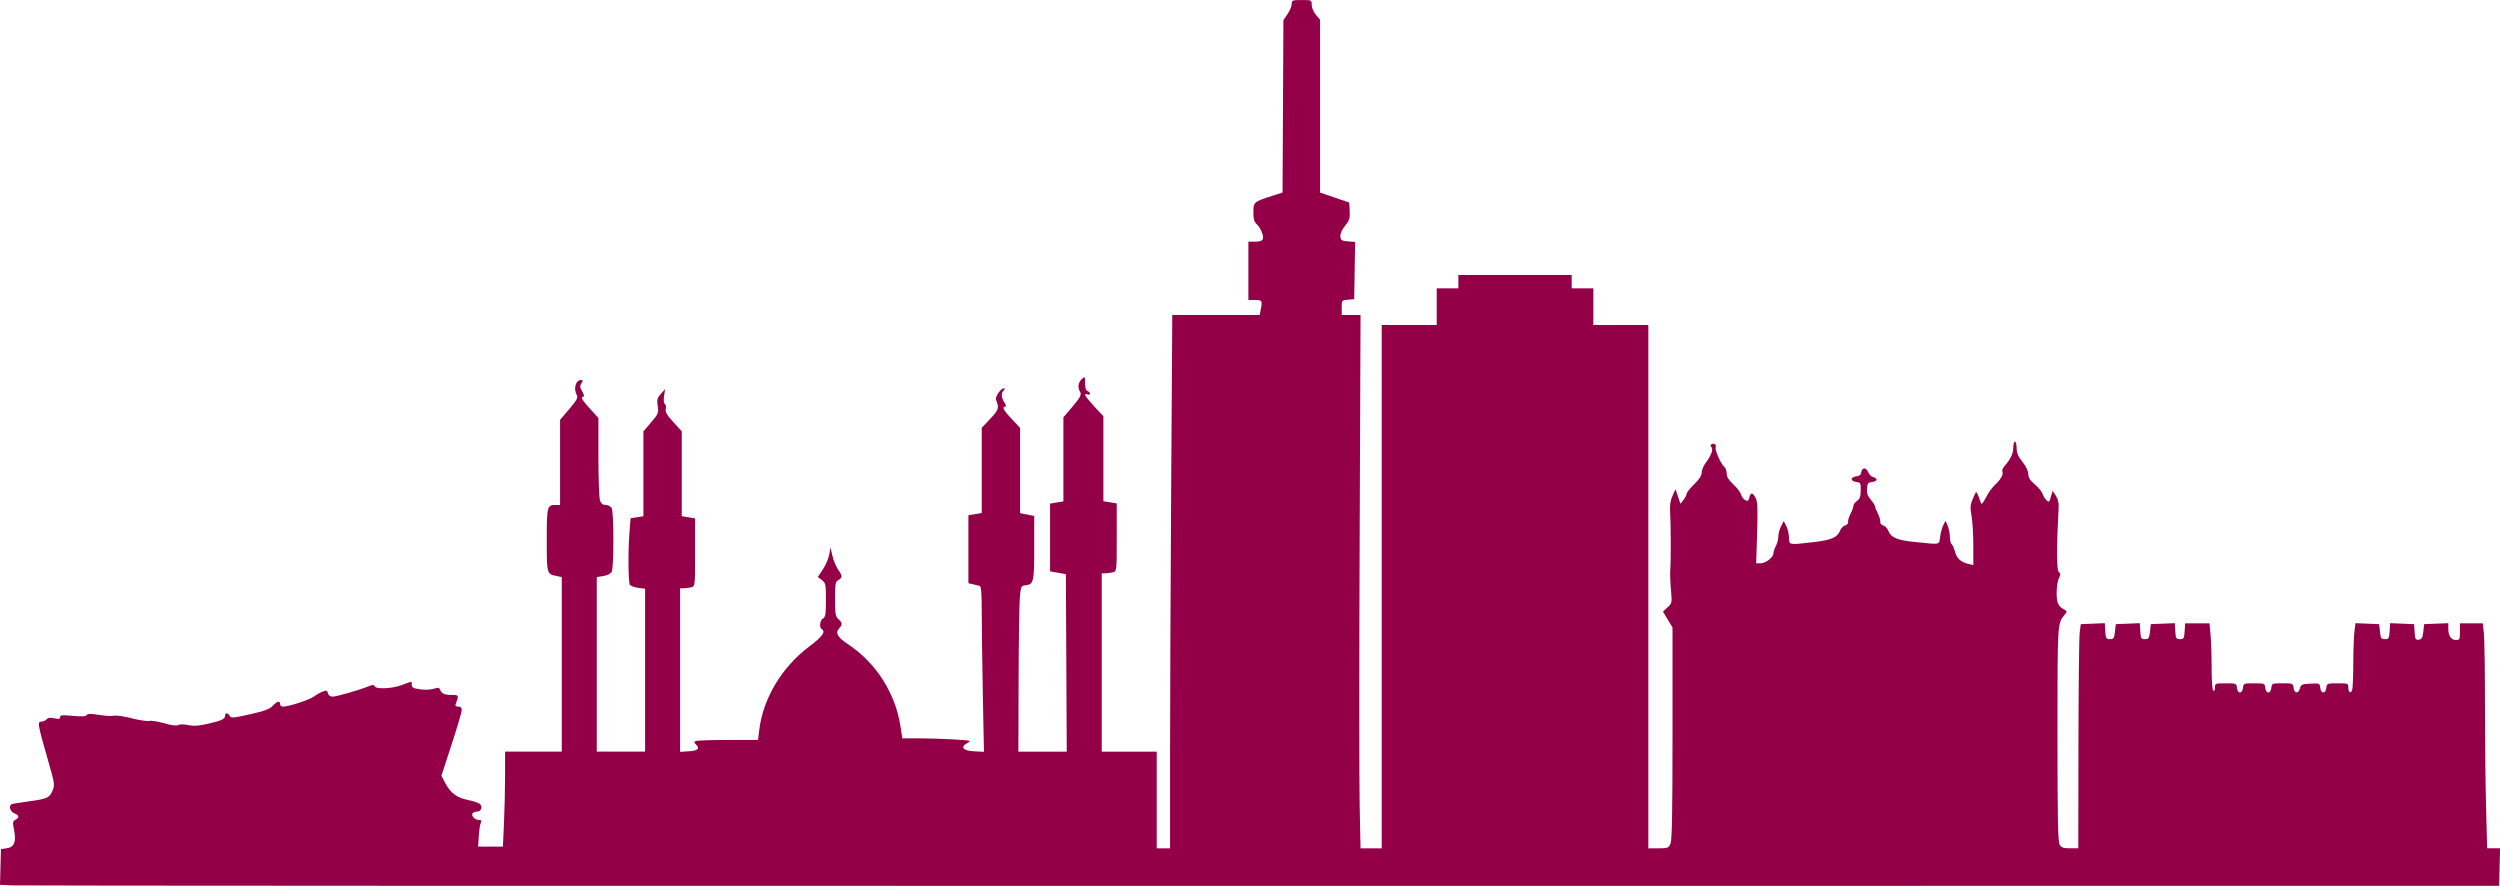 <?xml version="1.0" encoding="UTF-8" standalone="no"?>
<!-- Created with Inkscape (http://www.inkscape.org/) -->

<svg
   version="1.1"
   id="svg1"
   width="1500.133"
   height="531.556"
   viewBox="0 0 1500.133 531.556"
   xml:space="preserve"
   xmlns="http://www.w3.org/2000/svg"
   xmlns:svg="http://www.w3.org/2000/svg"><defs
     id="defs1" /><g
     id="g1"
     transform="translate(346.939,-872.958)"><path
       style="fill:#940048;fill-opacity:1"
       d="m -339.656,1404.22 -7.283,-0.346 0.283,-10.706 0.283,-10.706 3.479,-0.5 c 4.533,-0.651 5.837,-3.946 4.38,-11.06 -0.92,-4.491 -0.832,-5.152 0.804,-6.027 2.539,-1.359 2.297,-2.788 -0.663,-3.913 -2.407,-0.915 -3.47,-4.282 -1.698,-5.377 0.441,-0.273 4.828,-1.03 9.75,-1.683 11.661,-1.547 13.101,-2.173 14.898,-6.474 1.446,-3.461 1.329,-4.223 -2.934,-19.074 -6.023,-20.985 -6.259,-22.392 -3.75,-22.392 1.094,0 2.507,-0.625 3.141,-1.388 0.834,-1.005 2.11,-1.172 4.622,-0.605 2.75,0.62 3.47,0.475 3.47,-0.697 0,-1.24 1.237,-1.364 7.612,-0.767 5.424,0.508 7.82,0.376 8.337,-0.46 0.545,-0.881 2.381,-0.909 7.388,-0.109 3.664,0.585 7.71,0.801 8.991,0.48 1.281,-0.321 6.083,0.374 10.672,1.546 4.589,1.172 9.317,1.886 10.505,1.588 1.189,-0.298 5.219,0.332 8.957,1.401 4.473,1.279 7.372,1.635 8.481,1.042 1.009,-0.54 3.371,-0.523 5.887,0.042 3.119,0.701 6.066,0.524 11.436,-0.684 8.513,-1.916 10.735,-2.935 10.735,-4.924 0,-1.936 1.673,-1.872 2.78,0.106 0.787,1.406 2.066,1.304 12.157,-0.969 8.813,-1.985 11.79,-3.094 13.623,-5.071 2.64,-2.849 4.441,-3.267 4.441,-1.031 0,0.825 0.789,1.5 1.753,1.5 3.417,0 15.787,-4.028 18.482,-6.019 1.505,-1.111 3.908,-2.466 5.341,-3.011 2.222,-0.845 2.683,-0.695 3.131,1.019 0.332,1.269 1.363,2.01 2.796,2.01 2.367,0 15.509,-3.765 21.403,-6.132 2.689,-1.08 3.496,-1.104 3.833,-0.118 0.67,1.962 10.544,1.514 16.5,-0.75 6.345,-2.412 5.761,-2.405 5.761,-0.062 0,1.532 0.947,2.081 4.509,2.615 2.48,0.372 5.742,0.385 7.25,0.03 1.508,-0.355 3.191,-0.745 3.741,-0.865 0.55,-0.12 1.151,0.232 1.335,0.781 0.848,2.53 2.747,3.5 6.855,3.5 4.717,0 4.722,0.013 2.566,5.75 -0.283,0.753 0.368,1.25 1.637,1.25 1.453,0 2.107,0.632 2.107,2.037 0,1.12 -2.747,10.458 -6.104,20.75 l -6.104,18.713 2.27,4.301 c 3.232,6.125 7.021,8.918 13.943,10.28 3.278,0.645 6.469,1.785 7.09,2.533 1.547,1.864 0.395,4.386 -2.004,4.386 -1.085,0 -2.263,0.47 -2.617,1.044 -0.922,1.493 1.417,3.956 3.756,3.956 1.529,0 1.8,0.402 1.183,1.75 -0.441,0.963 -0.978,4.562 -1.192,8 l -0.39,6.25 h 7.43 7.43 l 0.652,-14.25 c 0.359,-7.838 0.654,-20.663 0.656,-28.5 l 0.004,-14.25 h 17 17 v -52.375 -52.375 l -3.155,-0.631 c -5.834,-1.167 -5.845,-1.208 -5.845,-21.541 0,-20.132 0.233,-21.078 5.2,-21.078 h 2.8 v -25.53 -25.53 l 5.517,-6.504 c 4.581,-5.4 5.345,-6.826 4.5,-8.404 -2.136,-3.99 -0.633,-9.032 2.691,-9.032 1.054,0 1.068,0.386 0.072,1.98 -1.019,1.632 -0.923,2.51 0.548,5 0.982,1.662 1.309,3.021 0.728,3.021 -2.032,0 -1.017,1.882 3.943,7.31 l 5,5.471 v 23.545 c 0,12.95 0.439,24.699 0.975,26.11 0.686,1.805 1.713,2.565 3.465,2.565 1.438,0 2.927,0.817 3.525,1.934 1.365,2.551 1.368,35.574 0.004,38.125 -0.632,1.181 -2.569,2.173 -5,2.562 l -3.969,0.635 v 52.372 52.372 h 14.5 14.5 v -48.868 -48.868 l -4.144,-0.556 c -2.279,-0.306 -4.522,-1.153 -4.985,-1.882 -0.998,-1.575 -1.124,-19.927 -0.216,-31.588 l 0.643,-8.262 3.851,-0.616 3.851,-0.616 v -25.463 -25.463 l 4.615,-5.402 c 4.38,-5.127 4.581,-5.626 3.955,-9.801 -0.572,-3.817 -0.322,-4.778 1.886,-7.258 l 2.546,-2.858 -0.608,4.124 c -0.38,2.578 -0.191,4.382 0.503,4.811 0.611,0.378 0.854,1.714 0.539,2.969 -0.445,1.772 0.562,3.524 4.496,7.829 l 5.069,5.546 v 25.482 25.482 l 4,0.64 4,0.64 v 20.372 c 0,20.281 -0.01,20.374 -2.25,20.974 -1.238,0.332 -3.263,0.609 -4.5,0.617 l -2.25,0.014 v 49.052 49.052 l 5.171,-0.302 c 5.492,-0.321 6.879,-1.609 4.399,-4.089 -1.359,-1.359 -1.355,-1.582 0.037,-2.116 0.856,-0.328 9.567,-0.597 19.359,-0.597 h 17.803 l 0.697,-5.75 c 2.325,-19.166 13.422,-37.794 29.927,-50.238 8.035,-6.057 10.13,-8.953 7.606,-10.512 -1.641,-1.014 -1.134,-5.326 0.75,-6.379 1.487,-0.832 1.75,-2.5 1.75,-11.105 0,-9.544 -0.139,-10.232 -2.421,-11.955 l -2.421,-1.828 3.039,-4.588 c 1.671,-2.523 3.374,-6.513 3.784,-8.866 l 0.745,-4.278 1.21,5.096 c 0.665,2.803 2.19,6.472 3.388,8.154 2.693,3.783 2.725,4.887 0.178,6.25 -1.801,0.964 -2,2.094 -2,11.38 0,9.04 0.246,10.533 2,12.12 2.416,2.186 2.497,3.293 0.41,5.6 -2.425,2.679 -0.965,5.249 5.369,9.451 16.728,11.099 28.344,29.2 31.415,48.953 l 1.165,7.496 h 9.571 c 5.264,0 14.687,0.299 20.94,0.66 10.562,0.609 11.179,0.755 8.689,2.059 -4.678,2.451 -2.945,4.73 3.865,5.081 l 5.903,0.305 -0.663,-34.718 c -0.365,-19.095 -0.663,-41.409 -0.663,-49.587 0,-11.022 -0.323,-14.968 -1.25,-15.253 -0.688,-0.212 -2.487,-0.656 -4,-0.988 l -2.75,-0.603 v -20.393 -20.393 l 4,-0.676 4,-0.676 v -25.566 -25.565 l 5.106,-5.399 c 5.1,-5.393 5.486,-6.65 3.485,-11.362 -0.726,-1.709 2.801,-6.932 4.681,-6.932 0.796,0 0.775,0.352 -0.073,1.2 -1.657,1.657 -1.501,4.411 0.415,7.335 0.992,1.514 1.185,2.465 0.5,2.465 -2.193,0 -1.039,2.2 3.885,7.407 l 5,5.287 v 25.595 25.595 l 4.25,0.843 4.25,0.843 v 19.064 c 0,20.627 -0.319,21.979 -5.323,22.558 -2.548,0.294 -2.707,0.647 -3.303,7.309 -0.344,3.85 -0.682,26.238 -0.75,49.75 l -0.124,42.75 h 14.509 14.509 l -0.259,-53.24 -0.259,-53.24 -4.75,-0.868 -4.75,-0.868 v -20.304 -20.304 l 4,-0.676 4,-0.676 v -25.222 -25.222 l 4.523,-5.299 c 5.716,-6.697 6.579,-8.309 5.423,-10.136 -1.512,-2.39 -1.068,-5.526 1.054,-7.446 1.97,-1.783 2,-1.747 2,2.376 0,2.799 0.497,4.377 1.5,4.762 0.825,0.317 1.5,1.026 1.5,1.576 0,0.55 -0.675,0.741 -1.5,0.424 -2.798,-1.074 -1.516,1.23 4,7.188 l 5.5,5.941 v 25.489 25.488 l 4,0.64 4,0.64 v 20.372 c 0,20.281 -0.01,20.374 -2.25,20.974 -1.238,0.332 -3.263,0.609 -4.5,0.617 l -2.25,0.014 v 53.5 53.5 h 16.5 16.5 v 29 29 h 4 4 l 5.3e-4,-55.75 c 2.9e-4,-30.663 0.3,-102.662 0.665,-160 l 0.665,-104.25 h 26.21 26.21 l 0.625,-3.125 c 1.106,-5.527 0.906,-5.875 -3.375,-5.875 h -4 v -17.5 -17.5 h 4.031 c 2.682,0 4.226,-0.508 4.614,-1.518 0.745,-1.942 -1.271,-6.833 -3.737,-9.065 -1.422,-1.287 -1.909,-3.082 -1.909,-7.037 0,-6.097 0.292,-6.357 10.979,-9.791 l 6.521,-2.095 0.259,-51.716 0.259,-51.716 2.491,-3.671 c 1.37,-2.019 2.491,-4.733 2.491,-6.031 0,-2.218 0.361,-2.36 6,-2.36 5.965,0 6,0.017 6,2.923 0,1.659 1.081,4.208 2.5,5.894 l 2.5,2.971 v 51.867 51.867 l 8.75,2.989 8.75,2.989 0.296,5.055 c 0.256,4.382 -0.116,5.573 -2.797,8.947 -2.019,2.541 -2.99,4.778 -2.796,6.445 0.26,2.234 0.83,2.591 4.571,2.861 l 4.273,0.309 -0.273,17.191 -0.273,17.191 -3.75,0.31 c -3.724,0.308 -3.75,0.342 -3.75,4.75 v 4.44 h 5.65 5.65 l -0.533,134.004 c -0.293,73.702 -0.295,145.702 -0.003,160 l 0.53,25.996 h 6.353 6.353 v -157 -157 h 16.5 16.5 v -11 -11 h 6.5 6.5 v -4 -4 h 34 34 v 4 4 h 6.5 6.5 v 11 11 h 16.5 16.5 v 157 157 h 6.025 c 5.609,0 6.109,-0.19 7.25,-2.75 0.925,-2.077 1.225,-18.297 1.225,-66.25 v -63.5 l -2.863,-4.781 -2.863,-4.781 2.755,-2.553 c 2.712,-2.514 2.744,-2.679 2.025,-10.719 -0.401,-4.492 -0.582,-9.741 -0.401,-11.666 0.439,-4.673 0.375,-28.102 -0.096,-35 -0.261,-3.823 0.174,-6.72 1.427,-9.5 l 1.802,-4 1.49,4.399 1.49,4.399 1.845,-2.399 c 1.014,-1.32 1.855,-2.979 1.867,-3.687 0.012,-0.708 2.047,-3.255 4.522,-5.661 3.106,-3.019 4.5,-5.196 4.5,-7.029 0,-1.461 1.094,-4.09 2.431,-5.844 3.315,-4.346 4.691,-8.156 3.408,-9.439 -0.685,-0.685 -0.662,-1.232 0.073,-1.686 1.524,-0.942 3.103,0.241 2.482,1.859 -0.603,1.572 3.124,9.943 5.191,11.659 0.778,0.645 1.414,2.45 1.414,4.011 0,2.03 1.146,3.898 4.028,6.564 2.215,2.05 4.292,4.78 4.615,6.067 0.323,1.287 1.425,2.788 2.448,3.336 1.544,0.826 1.968,0.566 2.493,-1.526 0.822,-3.274 2.018,-3.193 3.803,0.26 1.163,2.248 1.33,6.276 0.876,21 l -0.563,18.218 h 2.515 c 3.067,0 7.783,-3.524 7.791,-5.823 0,-0.923 0.678,-2.966 1.5,-4.542 0.822,-1.575 1.494,-4.185 1.494,-5.8 0,-1.614 0.731,-4.348 1.623,-6.074 l 1.623,-3.139 1.517,2.895 c 0.834,1.592 1.566,4.715 1.627,6.939 0.127,4.686 -0.464,4.581 15.458,2.731 10.03,-1.165 13.675,-2.804 15.208,-6.837 0.532,-1.399 1.881,-2.783 2.997,-3.075 1.146,-0.3 1.925,-1.237 1.79,-2.153 -0.132,-0.892 0.525,-3.063 1.459,-4.823 0.934,-1.76 1.698,-3.872 1.698,-4.693 0,-0.821 0.984,-2.182 2.186,-3.024 1.708,-1.196 2.2,-2.574 2.25,-6.307 0.061,-4.485 -0.103,-4.795 -2.686,-5.092 -1.512,-0.174 -2.75,-0.932 -2.75,-1.684 0,-0.752 1.238,-1.51 2.75,-1.684 1.969,-0.227 2.841,-0.955 3.07,-2.566 0.42,-2.956 2.988,-2.885 4.128,0.113 0.494,1.3 1.833,2.608 2.975,2.906 2.971,0.777 2.564,2.541 -0.673,2.914 -2.366,0.272 -2.792,0.821 -3.052,3.928 -0.226,2.702 0.341,4.375 2.25,6.644 1.404,1.668 2.552,3.461 2.552,3.985 0,0.524 0.773,2.484 1.718,4.356 0.945,1.872 1.601,4.134 1.459,5.026 -0.148,0.926 0.612,1.85 1.77,2.153 1.116,0.292 2.465,1.676 2.997,3.075 1.59,4.181 5.222,5.752 15.768,6.818 16.197,1.637 14.643,1.97 15.412,-3.297 0.372,-2.546 1.248,-5.696 1.949,-7 l 1.273,-2.372 1.282,3 c 0.705,1.65 1.302,4.661 1.327,6.691 0.025,2.03 0.483,3.962 1.018,4.292 0.535,0.331 1.453,2.384 2.039,4.562 1.105,4.106 3.519,6.26 8.238,7.355 l 2.75,0.638 v -11.687 c 0,-6.428 -0.477,-14.429 -1.061,-17.779 -0.925,-5.313 -0.813,-6.666 0.876,-10.582 1.909,-4.425 1.952,-4.454 2.98,-1.99 0.573,1.375 1.32,3.366 1.659,4.425 0.503,1.57 1.085,1.017 3.156,-3 1.397,-2.709 3.792,-6.05 5.324,-7.425 3.368,-3.024 5.393,-6.661 4.507,-8.095 -0.358,-0.579 0.213,-2.033 1.269,-3.229 3.627,-4.111 5.289,-7.611 5.289,-11.141 0,-1.944 0.45,-3.535 1,-3.535 0.55,0 1,1.737 1,3.859 0,2.903 0.865,4.947 3.49,8.25 2.165,2.724 3.494,5.493 3.5,7.295 0.01,2.137 1.051,3.795 3.951,6.278 2.168,1.855 4.25,4.374 4.627,5.596 0.377,1.222 1.416,2.938 2.308,3.812 1.49,1.459 1.709,1.295 2.669,-2 l 1.045,-3.59 1.911,2.889 c 1.144,1.73 1.833,4.338 1.717,6.5 -1.295,24.161 -1.284,37.971 0.033,39.201 1.191,1.113 1.205,1.727 0.089,3.866 -0.73,1.399 -1.33,5.324 -1.334,8.722 -0.01,6.214 0.834,8.013 4.772,10.217 1.512,0.846 1.528,1.123 0.158,2.772 -4.519,5.439 -4.436,4.091 -4.436,71.733 0,50.381 0.275,64.58 1.285,66.349 1.062,1.859 2.149,2.25 6.25,2.25 h 4.964 l 0.088,-62.25 c 0.048,-34.237 0.386,-64.5 0.75,-67.25 l 0.662,-5 7.194,-0.293 7.193,-0.293 0.307,4.793 c 0.279,4.364 0.53,4.793 2.807,4.793 2.222,0 2.556,-0.5 3,-4.5 l 0.5,-4.5 7.194,-0.293 7.193,-0.293 0.307,4.793 c 0.279,4.364 0.53,4.793 2.807,4.793 2.222,0 2.556,-0.5 3,-4.5 l 0.5,-4.5 7.194,-0.293 7.193,-0.293 0.307,4.793 c 0.279,4.364 0.53,4.793 2.807,4.793 2.273,0 2.528,-0.431 2.805,-4.75 l 0.305,-4.75 h 7.301 7.301 l 0.637,6.75 c 0.351,3.712 0.641,12.686 0.645,19.941 0,7.707 0.423,13.448 1.007,13.809 0.567,0.35 1,-0.49 1,-1.941 0,-2.48 0.198,-2.559 6.434,-2.559 6.275,0 6.441,0.068 6.75,2.75 0.188,1.637 0.923,2.75 1.816,2.75 0.893,0 1.628,-1.113 1.816,-2.75 0.308,-2.679 0.481,-2.75 6.684,-2.75 6.203,0 6.375,0.071 6.684,2.75 0.188,1.637 0.923,2.75 1.816,2.75 0.893,0 1.628,-1.113 1.816,-2.75 0.308,-2.679 0.481,-2.75 6.684,-2.75 6.203,0 6.375,0.071 6.684,2.75 0.398,3.463 3.019,3.634 3.812,0.25 0.528,-2.253 1.143,-2.529 6.224,-2.798 5.514,-0.291 5.645,-0.236 5.959,2.5 0.424,3.695 3.214,3.732 3.637,0.048 0.309,-2.682 0.475,-2.75 6.75,-2.75 6.154,0 6.434,0.106 6.434,2.441 0,3.24 1.615,4.124 2.373,1.298 0.33,-1.231 0.61,-8.314 0.622,-15.739 0.012,-7.425 0.308,-15.881 0.658,-18.791 l 0.635,-5.291 7.106,0.291 7.106,0.291 0.5,4.5 c 0.444,4 0.778,4.5 3,4.5 2.276,0 2.527,-0.429 2.807,-4.793 l 0.307,-4.793 7.193,0.293 7.194,0.293 0.307,4.812 c 0.275,4.307 0.537,4.779 2.5,4.5 1.794,-0.255 2.284,-1.131 2.693,-4.812 l 0.5,-4.5 7.25,-0.294 7.25,-0.294 v 3.11 c 0,4.433 1.654,6.978 4.535,6.978 2.291,0 2.465,-0.352 2.465,-5 v -5 h 6.857 6.858 l 0.642,6.147 c 0.353,3.381 0.643,22.618 0.645,42.75 0,20.132 0.298,47.741 0.66,61.353 l 0.658,24.75 h 3.873 3.873 l -0.283,11.25 -0.283,11.25 -742.5,0.052 c -408.375,0.028 -745.778,-0.104 -749.784,-0.294 z"
       id="path1" /></g></svg>
